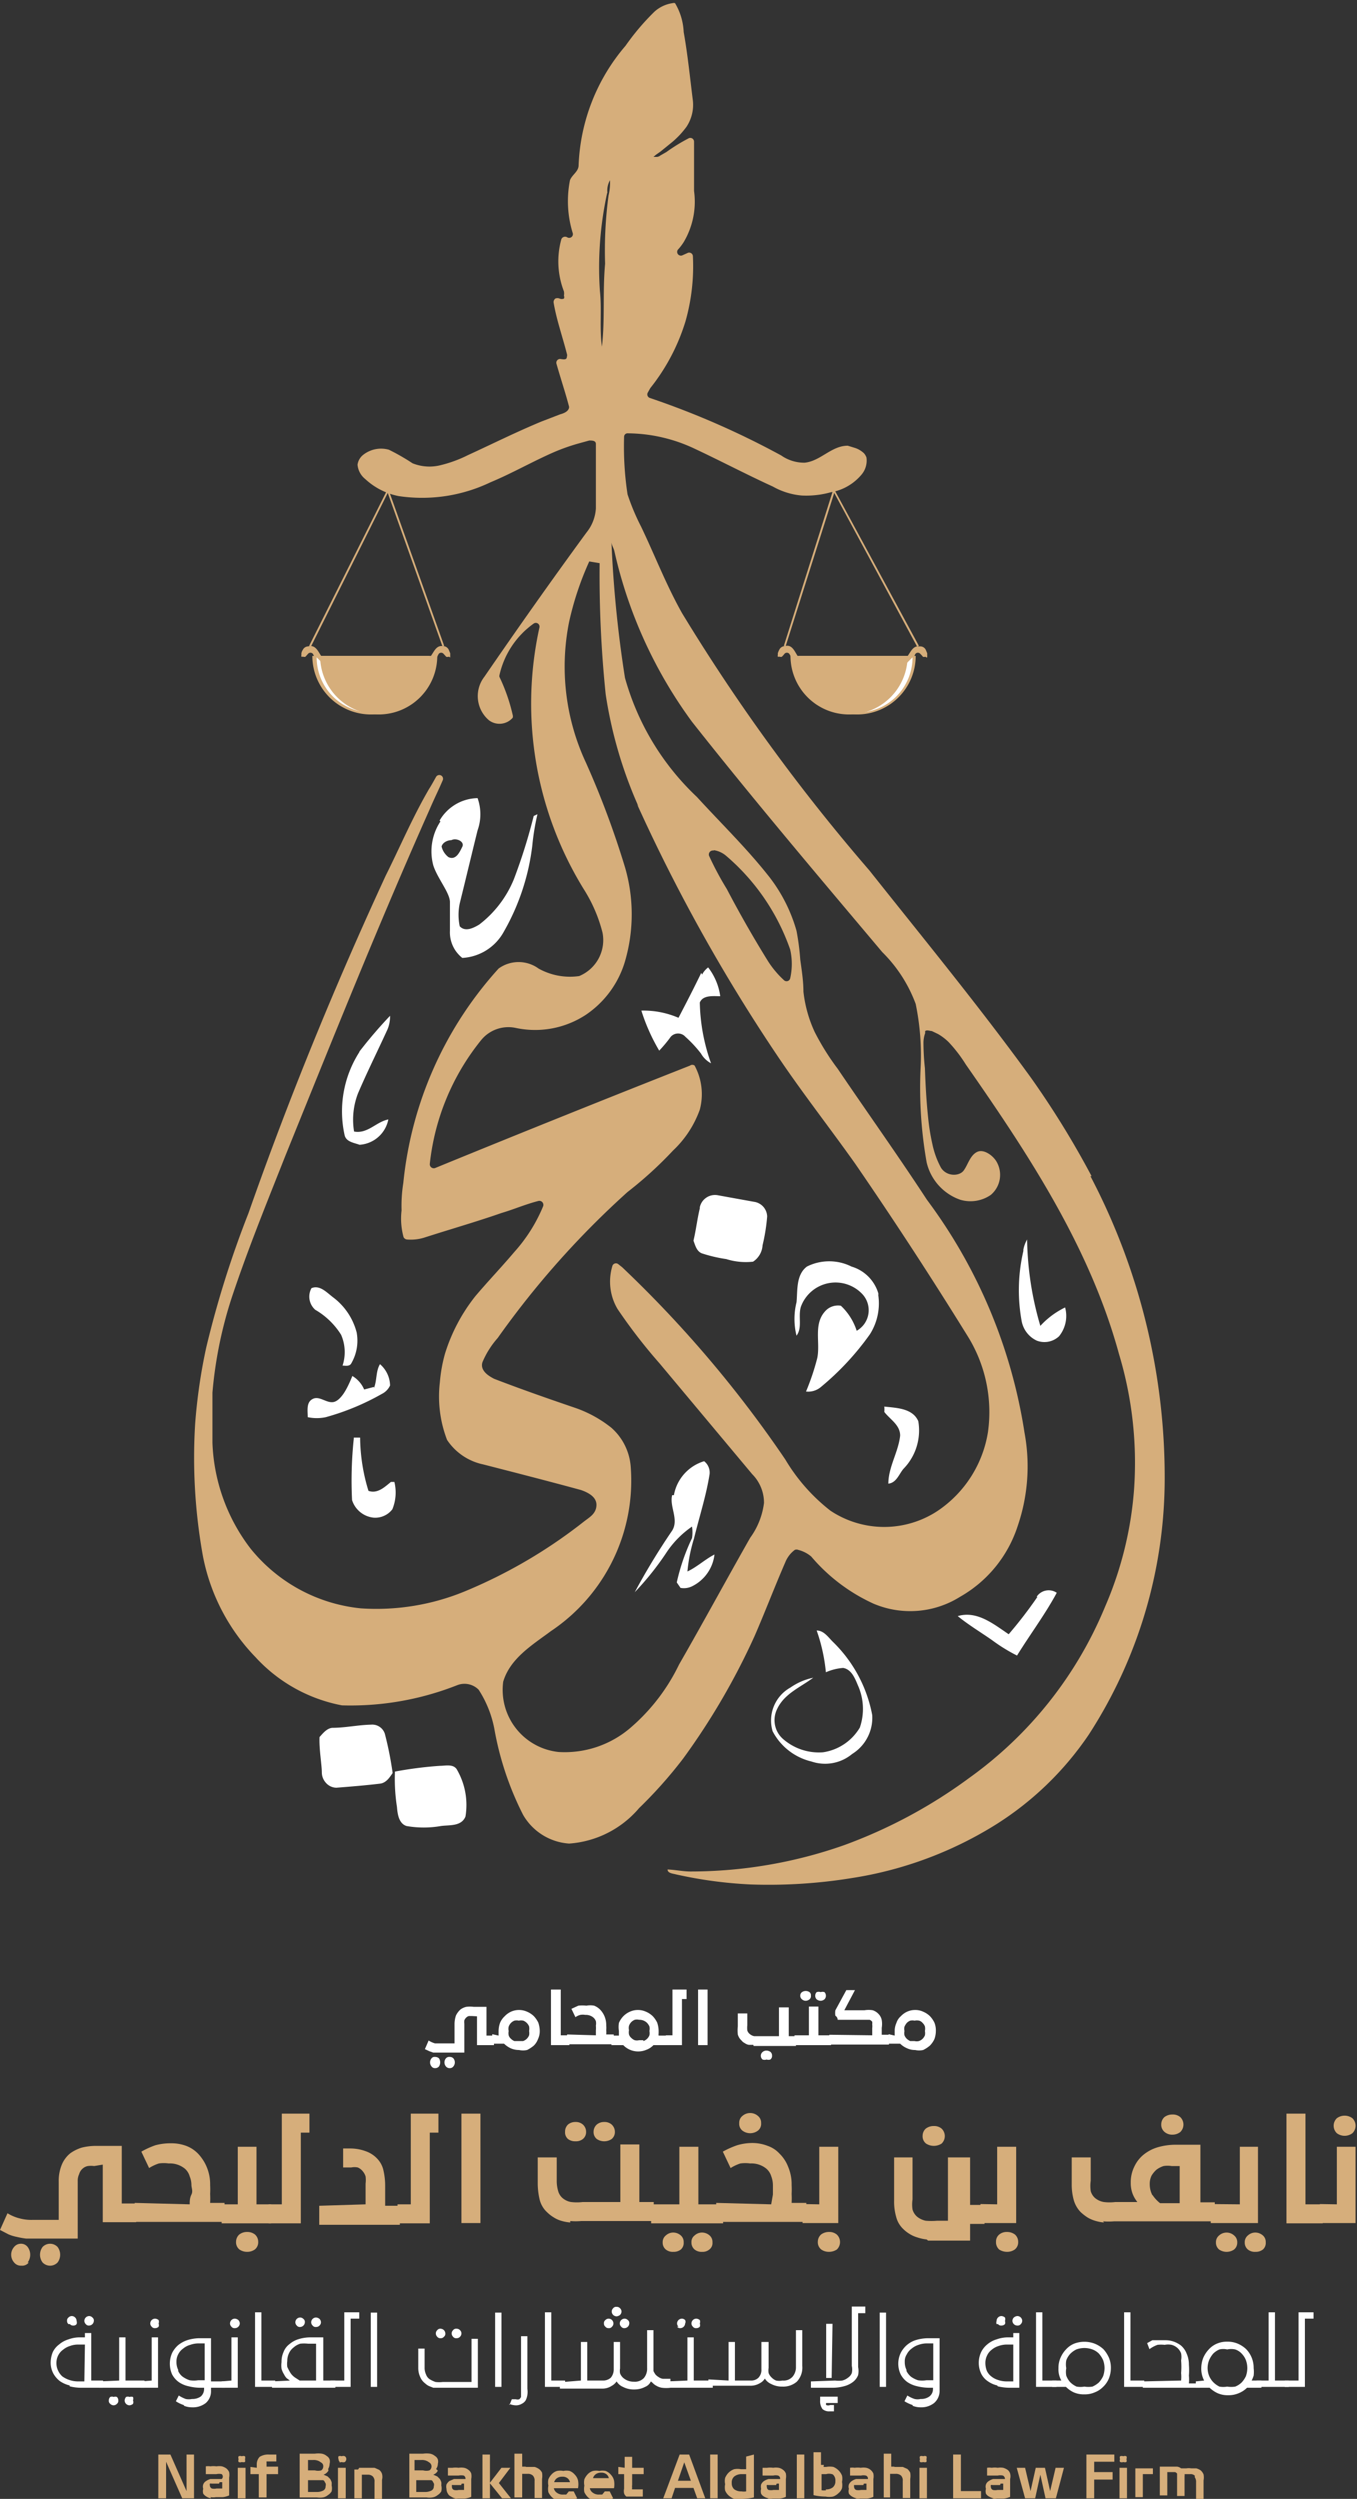 <svg xmlns="http://www.w3.org/2000/svg" viewBox="0 0 47.14 86.79"><rect x="0" y="0" width="47.14" height="86.79" fill="#333333" stroke="none"/><defs><style>.cls-1{fill:#d6ae7b;}.cls-2{fill:#fff;}</style></defs><title>Asset 1</title><g id="Layer_2" data-name="Layer 2"><g id="Layer_1-2" data-name="Layer 1"><path class="cls-1" d="M485.56,191.51a.22.22,0,0,0-.19.13.61.61,0,0,0-.05.12l0,.06a.11.11,0,0,0,0,.06s.05,0,.07,0a.1.1,0,0,0,.07,0,.81.81,0,0,0,.09-.1.11.11,0,0,1,.17,0,1,1,0,0,1,.1.21.11.11,0,0,0,.2,0,.11.11,0,0,0,0-.12c-.11-.16-.19-.4-.41-.37" transform="translate(-458.3 -169.07)"/><path class="cls-1" d="M490.27,191.52a.21.21,0,0,1,.19.12l.05.12,0,.06s0,0,0,.06-.05,0-.07,0a.12.12,0,0,1-.08,0,.81.81,0,0,0-.09-.1.11.11,0,0,0-.17,0,2,2,0,0,0-.1.21.11.11,0,1,1-.19-.11c.12-.15.2-.39.42-.36" transform="translate(-458.3 -169.07)"/><path class="cls-1" d="M490.11,191.85a2,2,0,0,1-4.07,0Z" transform="translate(-458.3 -169.07)"/><path class="cls-2" d="M490,191.9a1.92,1.92,0,0,1-1.92,1.92Z" transform="translate(-458.3 -169.07)"/><path class="cls-1" d="M485.76,191.85a2,2,0,0,0,4.07,0Z" transform="translate(-458.3 -169.07)"/><polygon class="cls-1" points="31.86 22.46 28.98 17.12 27.29 22.45 27.23 22.43 28.96 16.96 31.92 22.43 31.86 22.46"/><path class="cls-1" d="M473.7,191.51a.22.22,0,0,1,.19.13l.05.12,0,.06s0,0,0,.06,0,0-.06,0a.12.12,0,0,1-.08,0l-.09-.1a.11.11,0,0,0-.17,0,2,2,0,0,0-.1.21.11.11,0,1,1-.19-.11c.12-.16.2-.4.42-.37" transform="translate(-458.3 -169.07)"/><path class="cls-1" d="M469,191.52a.21.21,0,0,0-.18.12.31.31,0,0,0-.05.12l0,.06a.14.14,0,0,0,0,.06s.05,0,.07,0a.1.1,0,0,0,.07,0l.09-.1a.11.11,0,0,1,.17,0,2,2,0,0,1,.1.21.11.11,0,0,0,.2,0,.11.11,0,0,0,0-.12c-.11-.15-.19-.39-.42-.36" transform="translate(-458.3 -169.07)"/><path class="cls-1" d="M469.15,191.85a2,2,0,0,0,4.07,0" transform="translate(-458.3 -169.07)"/><path class="cls-2" d="M469.3,191.9a1.92,1.92,0,0,0,1.92,1.92" transform="translate(-458.3 -169.07)"/><path class="cls-1" d="M473.49,191.85a2,2,0,0,1-4.07,0" transform="translate(-458.3 -169.07)"/><polygon class="cls-1" points="10.8 22.46 10.74 22.43 13.48 16.96 15.43 22.43 15.37 22.45 13.47 17.12 10.8 22.46"/><path class="cls-2" d="M474.7,239.09h-.11a.19.19,0,0,0-.09.05.26.26,0,0,0-.07.1.5.5,0,0,0,0,.12v1h-.91l-.17,0-.14-.05-.15-.07.13-.3a.84.84,0,0,0,.22.1l.22,0h.46v-.67a.94.94,0,0,1,.05-.3.65.65,0,0,1,.16-.21.53.53,0,0,1,.2-.09,1,1,0,0,1,.25,0h.45v1h.26v.33h-.59v-1Z" transform="translate(-458.3 -169.07)"/><path class="cls-2" d="M475.62,239.77s0-.05,0-.08v-.08a.87.87,0,0,1,.05-.28.63.63,0,0,1,.16-.23.69.69,0,0,1,.22-.16.68.68,0,0,1,.56,0,.76.76,0,0,1,.23.15.87.87,0,0,1,.16.23.93.93,0,0,1,.05.29.64.64,0,0,1-.06.28.61.61,0,0,1-.15.23,1.14,1.14,0,0,1-.23.15.66.66,0,0,1-.28,0,.72.72,0,0,1-.29-.06.87.87,0,0,1-.23-.16h-.41v-.33Zm.85.19a.35.35,0,0,0,.13-.08.36.36,0,0,0,.08-.12.4.4,0,0,0,0-.15.41.41,0,0,0,0-.16.37.37,0,0,0-.2-.2.41.41,0,0,0-.16,0,.33.33,0,0,0-.15,0,.36.36,0,0,0-.12.08.35.35,0,0,0-.08.13.33.33,0,0,0,0,.15.4.4,0,0,0,0,.15.25.25,0,0,0,.08.12.36.36,0,0,0,.12.08l.15,0,.15,0" transform="translate(-458.3 -169.07)"/><polygon class="cls-2" points="19.48 69.1 19.48 70.69 19.78 70.69 19.78 71.03 19.14 71.03 19.14 69.1 19.48 69.1"/><path class="cls-2" d="M479,239.76s0-.1,0-.17a1,1,0,0,0,0-.17.4.4,0,0,0,0-.15.3.3,0,0,0-.09-.13.41.41,0,0,0-.28-.09.47.47,0,0,0-.17,0,.51.51,0,0,0-.17.08l-.14-.29.24-.11a1.26,1.26,0,0,1,.28,0,.76.76,0,0,1,.27,0,.6.6,0,0,1,.21.14.76.76,0,0,1,.15.23.79.79,0,0,1,.06.32.86.86,0,0,1,0,.16.77.77,0,0,1,0,.15h.26v.34H478v-.34Z" transform="translate(-458.3 -169.07)"/><path class="cls-2" d="M479.8,239.77s0-.05,0-.08v-.08a.87.87,0,0,1,0-.28.76.76,0,0,1,.15-.23.73.73,0,0,1,.23-.16.68.68,0,0,1,.56,0,.76.76,0,0,1,.23.15.87.87,0,0,1,.16.23.93.93,0,0,1,.05.29v.08a.22.22,0,0,0,0,.08h.26v.33H481a.63.63,0,0,1-.24.16.73.73,0,0,1-.58,0,.73.73,0,0,1-.23-.16h-.41v-.33Zm.85.19a.35.35,0,0,0,.13-.08.36.36,0,0,0,.08-.12.4.4,0,0,0,0-.15.41.41,0,0,0,0-.16.5.5,0,0,0-.08-.12.38.38,0,0,0-.28-.11.33.33,0,0,0-.15,0,.36.36,0,0,0-.12.08.35.35,0,0,0-.08.13.33.33,0,0,0,0,.15.4.4,0,0,0,0,.15.25.25,0,0,0,.08.12.36.36,0,0,0,.12.08.33.33,0,0,0,.15,0l.15,0" transform="translate(-458.3 -169.07)"/><polygon class="cls-2" points="23.36 70.69 23.36 69.1 23.85 69.1 23.85 69.43 23.69 69.43 23.69 71.03 23.13 71.03 23.13 70.69 23.36 70.69"/><rect class="cls-2" x="24.25" y="69.1" width="0.33" height="1.93"/><path class="cls-2" d="M484.47,240.09l-.16,0a.35.35,0,0,1-.14-.06.31.31,0,0,1-.11-.09.44.44,0,0,1-.13-.21,1.27,1.27,0,0,1,0-.28V239h.33v.41a.9.9,0,0,0,0,.18.25.25,0,0,0,.08.12.34.34,0,0,0,.16.08h.86v-1h.34v1h.25v.34h-1.47m.31.47a.17.17,0,0,1,0-.26.2.2,0,0,1,.14-.05.24.24,0,0,1,.14.05.17.17,0,0,1,.05.13.15.15,0,0,1-.06.13.2.2,0,0,1-.13,0,.21.21,0,0,1-.14,0" transform="translate(-458.3 -169.07)"/><path class="cls-2" d="M486.4,239.76v-1h.33v1h.44v.34H485.9v-.34Zm-.24-1.25a.15.15,0,0,1-.06-.13.14.14,0,0,1,.06-.12.23.23,0,0,1,.26,0,.13.13,0,0,1,.05.12.14.14,0,0,1-.05.13.21.21,0,0,1-.13.05.19.19,0,0,1-.13-.05m.51,0a.17.17,0,0,1-.05-.13.17.17,0,0,1,.05-.12.21.21,0,0,1,.14,0,.2.2,0,0,1,.13,0,.17.17,0,0,1,.05.12.17.17,0,0,1-.05.13.21.21,0,0,1-.13.05.22.22,0,0,1-.14-.05" transform="translate(-458.3 -169.07)"/><path class="cls-2" d="M488.6,239.76v-.25a.53.53,0,0,0,0-.13.41.41,0,0,0,0-.09.22.22,0,0,0-.09-.07l-.11,0h-1s0-.09-.08-.14a.58.58,0,0,1,0-.19l.38-.7H488l-.37.7h.7a.85.85,0,0,1,.29,0,.49.49,0,0,1,.21.14.42.42,0,0,1,.1.2.8.8,0,0,1,0,.27v.24h.25v.34h-2.07v-.34Z" transform="translate(-458.3 -169.07)"/><path class="cls-2" d="M489.38,239.77s0-.05,0-.08v-.08a.67.67,0,0,1,.06-.28.51.51,0,0,1,.15-.23.69.69,0,0,1,.22-.16.67.67,0,0,1,.28-.06.64.64,0,0,1,.28.06.76.76,0,0,1,.23.15.87.87,0,0,1,.16.23.71.71,0,0,1,.05.29.82.82,0,0,1-.05.28.79.79,0,0,1-.16.23,1.14,1.14,0,0,1-.23.15.66.66,0,0,1-.28,0,.64.64,0,0,1-.28-.06.78.78,0,0,1-.24-.16h-.4v-.33Zm.84.19a.35.35,0,0,0,.13-.08.36.36,0,0,0,.08-.12.4.4,0,0,0,0-.15.41.41,0,0,0,0-.16.32.32,0,0,0-.08-.12.25.25,0,0,0-.12-.08.41.41,0,0,0-.16,0,.37.37,0,0,0-.15,0,.36.36,0,0,0-.12.08.57.57,0,0,0-.08.13.33.33,0,0,0,0,.15.4.4,0,0,0,0,.15.36.36,0,0,0,.08.12.5.5,0,0,0,.12.08l.15,0a.33.33,0,0,0,.15,0" transform="translate(-458.3 -169.07)"/><path class="cls-2" d="M460.72,251.92a1,1,0,0,1-.34-.15.87.87,0,0,1-.23-.27.8.8,0,0,1-.09-.39,1,1,0,0,1,.07-.34.71.71,0,0,1,.22-.27.88.88,0,0,1,.33-.18,1.12,1.12,0,0,1,.42-.07h.15v-.15h.22v1.65h.41V252h-.78a1.58,1.58,0,0,1-.38-.05m.53-1.45H461a.81.81,0,0,0-.27.05.7.7,0,0,0-.24.13.55.55,0,0,0-.17.2.58.58,0,0,0-.06.26.6.6,0,0,0,.06.27.62.62,0,0,0,.15.2.9.9,0,0,0,.24.12.93.93,0,0,0,.29.05h.23Zm-.57-.71a.13.13,0,0,1-.05-.11.13.13,0,0,1,.05-.12.16.16,0,0,1,.11-.05.17.17,0,0,1,.17.17.16.16,0,0,1,0,.11.13.13,0,0,1-.12.05.13.13,0,0,1-.11-.05m.55,0a.16.16,0,0,1-.05-.11.17.17,0,0,1,.17-.17.16.16,0,0,1,.11.05.13.13,0,0,1,.05.12.17.17,0,0,1-.16.16.13.13,0,0,1-.12-.05" transform="translate(-458.3 -169.07)"/><path class="cls-2" d="M462.44,251.75v-1.5h.22v1.5h.66V252h-1.58v-.22Zm-.31.81a.13.13,0,0,1-.05-.12.16.16,0,0,1,.05-.12.17.17,0,0,1,.12,0,.16.16,0,0,1,.11,0,.16.16,0,0,1,.05.12.13.13,0,0,1-.05.12.16.16,0,0,1-.11.05.17.17,0,0,1-.12-.05m.55,0a.17.17,0,0,1-.05-.12.21.21,0,0,1,.05-.12.17.17,0,0,1,.12,0,.21.21,0,0,1,.12,0,.19.19,0,0,1,0,.12.16.16,0,0,1,0,.12.21.21,0,0,1-.12.05.17.17,0,0,1-.12-.05" transform="translate(-458.3 -169.07)"/><path class="cls-2" d="M463.57,251.75v-1.5h.22V252h-.61v-.22Zm0-1.87a.16.16,0,0,1-.05-.11.17.17,0,0,1,.17-.17.21.21,0,0,1,.12.05.17.17,0,0,1,0,.12.16.16,0,0,1,0,.11.16.16,0,0,1-.12.05.13.13,0,0,1-.12-.05" transform="translate(-458.3 -169.07)"/><path class="cls-2" d="M464.68,252.6a1.09,1.09,0,0,1-.27-.13l.1-.2a1.31,1.31,0,0,0,.24.12.54.54,0,0,0,.22,0,.5.5,0,0,0,.31-.09.35.35,0,0,0,.11-.26V252h-.14a1.6,1.6,0,0,1-.39-.05.94.94,0,0,1-.34-.14.78.78,0,0,1-.24-.27.92.92,0,0,1,0-.75.9.9,0,0,1,.21-.27,1,1,0,0,1,.34-.18,1.46,1.46,0,0,1,.44-.06h.36v1.5h.48V252h-.48v.11a.54.54,0,0,1-.18.42.73.73,0,0,1-.48.15.76.76,0,0,1-.27-.05m-.21-1.21a.51.51,0,0,0,.16.2.9.9,0,0,0,.24.12.92.92,0,0,0,.29,0h.23v-1.28h-.23a.86.86,0,0,0-.27.05.66.66,0,0,0-.25.13.55.55,0,0,0-.17.2.53.53,0,0,0-.06.26.61.61,0,0,0,.06.28" transform="translate(-458.3 -169.07)"/><path class="cls-2" d="M466.34,251.75v-1.5h.22V252H466v-.22Zm0-1.87a.16.16,0,0,1-.05-.11.17.17,0,0,1,.17-.17.21.21,0,0,1,.12.05.17.17,0,0,1,.05.12.16.16,0,0,1-.05.11.16.16,0,0,1-.12.05.13.13,0,0,1-.12-.05" transform="translate(-458.3 -169.07)"/><polygon class="cls-2" points="9.08 80.31 9.08 82.68 9.56 82.68 9.56 82.9 8.86 82.9 8.86 80.31 9.08 80.31"/><path class="cls-2" d="M468.37,251.75l-.11-.08a.48.48,0,0,1-.09-.13.72.72,0,0,1-.09-.2.85.85,0,0,1,0-.23.81.81,0,0,1,.07-.35.6.6,0,0,1,.2-.27.88.88,0,0,1,.33-.18,1.4,1.4,0,0,1,.43-.06h.42v1.5h.42V252h-2.2v-.22Zm-.07-.43a1.62,1.62,0,0,0,.1.18.62.62,0,0,0,.14.14l.17.11h.57v-1.28H469a1.26,1.26,0,0,0-.27,0,.65.65,0,0,0-.23.13.53.53,0,0,0-.16.2.6.6,0,0,0-.06.27.76.76,0,0,0,0,.21m.33-1.44a.16.16,0,0,1-.05-.11.17.17,0,0,1,.17-.17.16.16,0,0,1,.11.05.13.13,0,0,1,.05.12.17.17,0,0,1-.16.16.13.13,0,0,1-.12-.05m.55,0a.16.16,0,0,1-.05-.11.17.17,0,0,1,.17-.17.21.21,0,0,1,.12.05.17.17,0,0,1,.05.12.16.16,0,0,1-.05.11.16.16,0,0,1-.12.05.13.13,0,0,1-.12-.05" transform="translate(-458.3 -169.07)"/><polygon class="cls-2" points="11.96 82.68 11.96 80.31 12.48 80.31 12.48 80.53 12.18 80.53 12.18 82.9 11.48 82.9 11.48 82.68 11.96 82.68"/><rect class="cls-2" x="12.88" y="80.32" width="0.22" height="2.58"/><path class="cls-2" d="M473.53,252l-.18,0-.15-.06a.51.51,0,0,1-.13-.09.55.55,0,0,1-.18-.24.74.74,0,0,1-.06-.28v-.69h.22v.65a.55.55,0,0,0,.05.25.33.33,0,0,0,.12.16,1,1,0,0,0,.21.1,1,1,0,0,0,.25,0h1v-1.5h.22V252h-1.41m0-1.77a.17.17,0,0,1-.05-.12.16.16,0,0,1,.05-.11.13.13,0,0,1,.12-.05.17.17,0,0,1,.16.16.13.13,0,0,1-.05.12.13.13,0,0,1-.11.05.13.13,0,0,1-.12-.05m.55,0a.17.17,0,0,1-.05-.12.16.16,0,0,1,.05-.11.13.13,0,0,1,.12-.05.16.16,0,0,1,.12.05.16.16,0,0,1,.05.11.17.17,0,0,1-.05.12.16.16,0,0,1-.12.05.13.13,0,0,1-.12-.05" transform="translate(-458.3 -169.07)"/><rect class="cls-2" x="17.2" y="80.32" width="0.22" height="2.58"/><path class="cls-2" d="M476,252.6l.08-.2.14,0a.21.21,0,0,0,.12,0,.28.28,0,0,0,.06-.08l0-.11v-2h.22v1.83a.71.71,0,0,1,0,.21.6.6,0,0,1-.06.19.33.33,0,0,1-.14.12.38.38,0,0,1-.22.05.63.63,0,0,1-.21-.05" transform="translate(-458.3 -169.07)"/><polygon class="cls-2" points="19.15 80.31 19.15 82.68 19.63 82.68 19.63 82.9 18.93 82.9 18.93 80.31 19.15 80.31"/><path class="cls-2" d="M478.48,251.75v-1.34h.22v1.34h.54a.4.4,0,0,0,.28-.1.45.45,0,0,0,.1-.3v-.94h.22v.92a.47.47,0,0,0,0,.17.4.4,0,0,0,.1.15.55.55,0,0,0,.38.14.43.43,0,0,0,.35-.13.51.51,0,0,0,.11-.35V250H481v1.34s0,.06,0,.08a.75.75,0,0,0,.07.12.48.48,0,0,0,.11.09.34.34,0,0,0,.15.06l.26,0V252a1.15,1.15,0,0,1-.3,0,.54.54,0,0,1-.19-.07.45.45,0,0,1-.13-.1l-.06-.05a.37.37,0,0,1-.2.19.79.79,0,0,1-.38.09.8.8,0,0,1-.39-.09.48.48,0,0,1-.22-.19.49.49,0,0,1-.18.16.58.58,0,0,1-.33.09h-1.46v-.22Zm.85-1.87a.13.13,0,0,1-.05-.11.13.13,0,0,1,.05-.12.16.16,0,0,1,.11-.05.17.17,0,0,1,.17.17.16.16,0,0,1-.05.11.13.13,0,0,1-.12.05.13.13,0,0,1-.11-.05m.27-.41a.17.17,0,0,1-.05-.12.16.16,0,0,1,.05-.11.13.13,0,0,1,.12-.05.16.16,0,0,1,.12.05.16.16,0,0,1,.05.11.17.17,0,0,1-.05.12.21.21,0,0,1-.12.05.17.17,0,0,1-.12-.05m.28.41a.16.16,0,0,1-.05-.11.17.17,0,0,1,.17-.17.16.16,0,0,1,.11.05.13.13,0,0,1,.05.12.17.17,0,0,1-.16.16.13.13,0,0,1-.12-.05" transform="translate(-458.3 -169.07)"/><path class="cls-2" d="M482.18,251.75v-1.5h.22v1.5h.66V252h-1.58v-.22Zm-.31-1.87a.16.16,0,0,1-.05-.11.17.17,0,0,1,.17-.17.16.16,0,0,1,.11.05.13.13,0,0,1,0,.12.17.17,0,0,1-.16.16.13.13,0,0,1-.12-.05m.55,0a.16.16,0,0,1-.05-.11.17.17,0,0,1,.17-.17.21.21,0,0,1,.12.05.17.17,0,0,1,0,.12.16.16,0,0,1,0,.11.16.16,0,0,1-.12.05.13.13,0,0,1-.12-.05" transform="translate(-458.3 -169.07)"/><path class="cls-2" d="M483.61,251.75v-1.34h.22v1.34h.55a.36.36,0,0,0,.27-.1.4.4,0,0,0,.1-.3v-.94H485v.9a.58.58,0,0,0,0,.18.4.4,0,0,0,.1.15.46.46,0,0,0,.16.11.54.54,0,0,0,.22,0,.42.42,0,0,0,.35-.13.51.51,0,0,0,.12-.35V250h.22v1.24a.71.71,0,0,1-.19.55.72.72,0,0,1-.5.17.8.8,0,0,1-.39-.09.48.48,0,0,1-.22-.19.44.44,0,0,1-.17.16.63.63,0,0,1-.33.09h-1.46v-.22Z" transform="translate(-458.3 -169.07)"/><path class="cls-2" d="M487.31,251.75a1,1,0,0,0,.25,0,.54.54,0,0,0,.2-.1.34.34,0,0,0,.13-.16.57.57,0,0,0,0-.25v-2.06h.47v.23h-.25v1.87a.72.72,0,0,1,0,.28.55.55,0,0,1-.18.24.86.86,0,0,1-.32.15,1.46,1.46,0,0,1-.38.05h-.76l0-.22Zm-.43,1a.45.45,0,0,1-.09-.3v-.14h.61v.22H487a.09.09,0,0,0,0,.07.18.18,0,0,0,.14,0h.13v.22h-.16a.34.34,0,0,1-.27-.11m.35-1.05H487v-1.88h.22Z" transform="translate(-458.3 -169.07)"/><rect class="cls-2" x="30.56" y="80.32" width="0.22" height="2.58"/><path class="cls-2" d="M490,252.6a1.33,1.33,0,0,1-.28-.13l.1-.2a1.1,1.1,0,0,0,.25.12.46.46,0,0,0,.21,0,.48.48,0,0,0,.31-.09.32.32,0,0,0,.12-.26V252h-.15a1.74,1.74,0,0,1-.39-.05,1,1,0,0,1-.34-.14.78.78,0,0,1-.24-.27.87.87,0,0,1,0-.75.9.9,0,0,1,.21-.27.88.88,0,0,1,.33-.18,1.51,1.51,0,0,1,.44-.06h.37v1.83a.55.55,0,0,1-.19.42.72.72,0,0,1-.47.15.76.76,0,0,1-.27-.05m-.22-1.21a.62.62,0,0,0,.16.2.9.9,0,0,0,.24.12.92.92,0,0,0,.29,0h.24v-1.28h-.24a.86.86,0,0,0-.27.05.7.7,0,0,0-.24.13.55.55,0,0,0-.17.2.44.44,0,0,0-.07.26.61.61,0,0,0,.06.28" transform="translate(-458.3 -169.07)"/><path class="cls-2" d="M492.94,251.92a.91.91,0,0,1-.33-.15.67.67,0,0,1-.23-.27.88.88,0,0,1,0-.73.79.79,0,0,1,.21-.27.88.88,0,0,1,.33-.18,1.18,1.18,0,0,1,.43-.07h.15v-.15h.21V252h-.36a1.74,1.74,0,0,1-.39-.05m.54-1.45h-.24a.86.86,0,0,0-.27.05.7.7,0,0,0-.24.13.53.53,0,0,0-.16.2.58.58,0,0,0-.06.26.76.76,0,0,0,.05.27.53.53,0,0,0,.16.2.71.71,0,0,0,.23.12.93.93,0,0,0,.29.05h.24Zm-.58-.71a.16.16,0,0,1,0-.11.17.17,0,0,1,.17-.17.21.21,0,0,1,.12.05.16.16,0,0,1,0,.12.15.15,0,0,1,0,.11.16.16,0,0,1-.12.05.13.13,0,0,1-.12-.05m.55,0a.16.16,0,0,1-.05-.11.17.17,0,0,1,.05-.12.21.21,0,0,1,.12-.05.17.17,0,0,1,.17.17.16.16,0,0,1-.05.11.13.13,0,0,1-.12.05.16.16,0,0,1-.12-.05" transform="translate(-458.3 -169.07)"/><polygon class="cls-2" points="36.21 80.31 36.21 82.68 36.7 82.68 36.7 82.9 35.99 82.9 35.99 80.31 36.21 80.31"/><path class="cls-2" d="M495.17,251.75a.78.78,0,0,1-.1-.43.86.86,0,0,1,.07-.36,1,1,0,0,1,.19-.29.8.8,0,0,1,.28-.2,1,1,0,0,1,.72,0,1,1,0,0,1,.3.19,1.12,1.12,0,0,1,.19.29.9.9,0,0,1,.07.37,1,1,0,0,1-.07.36.84.84,0,0,1-.2.29.81.81,0,0,1-.29.19.86.86,0,0,1-.36.07.87.87,0,0,1-.37-.07.93.93,0,0,1-.27-.19h-.48v-.22Zm1.08.21a.83.83,0,0,0,.22-.14.86.86,0,0,0,.15-.22.87.87,0,0,0,.05-.28.82.82,0,0,0-.05-.28.91.91,0,0,0-.15-.23.64.64,0,0,0-.22-.14.81.81,0,0,0-.56,0,.8.8,0,0,0-.21.15.68.68,0,0,0-.14.23.76.76,0,0,0,0,.27.75.75,0,0,0,0,.26.68.68,0,0,0,.14.23.71.71,0,0,0,.22.15.76.76,0,0,0,.27,0,.87.87,0,0,0,.28,0" transform="translate(-458.3 -169.07)"/><polygon class="cls-2" points="39.27 80.31 39.27 82.68 39.75 82.68 39.75 82.9 39.05 82.9 39.05 80.31 39.27 80.31"/><path class="cls-2" d="M499.33,251.75a1.3,1.3,0,0,0,0-.26,2.69,2.69,0,0,0,0-.44.67.67,0,0,0,0-.24.46.46,0,0,0-.15-.21.51.51,0,0,0-.18-.09.61.61,0,0,0-.24,0,1.09,1.09,0,0,0-.25,0,1.1,1.1,0,0,0-.28.15l-.08-.21.18-.1.14,0,.15,0h.19a.86.86,0,0,1,.27.05.92.92,0,0,1,.24.13.69.69,0,0,1,.2.28.93.93,0,0,1,.08.39,2.34,2.34,0,0,1,0,.38,1.3,1.3,0,0,1,0,.27h.4V252h-2v-.22Z" transform="translate(-458.3 -169.07)"/><path class="cls-2" d="M500.13,251.75a.88.88,0,0,1-.1-.43,1,1,0,0,1,.07-.36,1,1,0,0,1,.19-.29.8.8,0,0,1,.28-.2.86.86,0,0,1,.36-.07.9.9,0,0,1,.37.07,1,1,0,0,1,.29.19.93.93,0,0,1,.26.66,1.09,1.09,0,0,1,0,.26,1.1,1.1,0,0,1-.07.17h.34V252h-.5a.86.86,0,0,1-.29.19.9.9,0,0,1-.37.07.86.86,0,0,1-.36-.07,1,1,0,0,1-.28-.19h-.48v-.22Zm1.08.21a.69.69,0,0,0,.22-.14.86.86,0,0,0,.15-.22.87.87,0,0,0,.05-.28.82.82,0,0,0-.05-.28.7.7,0,0,0-.15-.23.55.55,0,0,0-.22-.14.66.66,0,0,0-.28,0,.59.59,0,0,0-.27,0,.71.71,0,0,0-.22.15.88.88,0,0,0-.14.23.76.76,0,0,0-.05.27.75.75,0,0,0,.05.26.7.7,0,0,0,.15.23.8.8,0,0,0,.21.15.76.76,0,0,0,.27,0,.87.87,0,0,0,.28,0" transform="translate(-458.3 -169.07)"/><polygon class="cls-2" points="44.07 82.68 44.07 80.31 44.29 80.31 44.29 82.68 44.77 82.68 44.77 82.9 43.65 82.9 43.65 82.68 44.07 82.68"/><polygon class="cls-2" points="45.11 82.68 45.11 80.31 45.63 80.31 45.63 80.53 45.33 80.53 45.33 82.9 44.63 82.9 44.63 82.68 45.11 82.68"/><polygon class="cls-1" points="5.77 86.77 5.5 86.77 5.5 85.25 5.92 85.25 6.48 86.52 6.48 85.25 6.74 85.25 6.74 86.77 6.33 86.77 5.77 85.5 5.77 86.77"/><path class="cls-1" d="M465.63,255.84a.44.44,0,0,1-.16-.06.35.35,0,0,1-.11-.1.31.31,0,0,1,0-.17.24.24,0,0,1,0-.15.23.23,0,0,1,.1-.12.52.52,0,0,1,.15-.07l.2,0H466v0A.11.11,0,0,0,466,255a.42.42,0,0,0-.18,0h-.09l-.09,0-.1,0-.09,0,0-.27a.5.5,0,0,1,.16,0,.75.75,0,0,1,.21,0,.58.58,0,0,1,.19,0,.51.51,0,0,1,.15.07.34.34,0,0,1,.1.13.54.54,0,0,1,0,.19v.62a.79.79,0,0,1-.22.06l-.24,0a.58.58,0,0,1-.19,0m.3-.47h-.19l-.07,0a.13.13,0,0,0-.06,0,.14.14,0,0,0,0,.06.12.12,0,0,0,.07.11.38.38,0,0,0,.16,0h.1l.1,0v-.22h-.09" transform="translate(-458.3 -169.07)"/><path class="cls-1" d="M466.59,254.58a.12.12,0,0,1,0-.1.11.11,0,0,1,0-.1.14.14,0,0,1,.11,0,.15.15,0,0,1,.11,0,.13.13,0,0,1,0,.1.18.18,0,0,1,0,.1.21.21,0,0,1-.11,0,.14.14,0,0,1-.11,0m.24,1.26h-.27v-1.06h.27Z" transform="translate(-458.3 -169.07)"/><path class="cls-1" d="M467.22,254.78v-.1a.38.38,0,0,1,.1-.28.56.56,0,0,1,.32-.08h.26v.24h-.34l0,0a.13.13,0,0,0,0,.05v.13h.4V255h-.4v.81h-.27V255H467v-.25Z" transform="translate(-458.3 -169.07)"/><path class="cls-1" d="M469.71,254.88a.34.34,0,0,1-.17.14l.14.06.09.09a.54.54,0,0,1,.05.11.43.43,0,0,1,0,.11.46.46,0,0,1,0,.21.4.4,0,0,1-.13.13.38.38,0,0,1-.17.08.76.76,0,0,1-.21,0h-.6v-1.52h.53a.88.88,0,0,1,.24,0,.38.38,0,0,1,.17.08.23.23,0,0,1,.1.12.28.28,0,0,1,0,.15.37.37,0,0,1-.05.18m-.3-.26a.4.4,0,0,0-.22-.05H469v.36h.24a.43.43,0,0,0,.22,0,.17.17,0,0,0,.07-.14.14.14,0,0,0-.07-.13m.12.67a.09.09,0,0,0-.06-.06l-.1,0H469v.41h.29a.48.48,0,0,0,.24-.05.16.16,0,0,0,.08-.15.15.15,0,0,0,0-.1" transform="translate(-458.3 -169.07)"/><path class="cls-1" d="M470.11,254.58a.12.12,0,0,1-.05-.1.13.13,0,0,1,0-.1.15.15,0,0,1,.11,0,.14.14,0,0,1,.11,0,.11.11,0,0,1,.05.1.14.14,0,0,1-.05.1.16.16,0,0,1-.11,0,.13.13,0,0,1-.1,0m.24,1.26h-.27v-1.06h.27Z" transform="translate(-458.3 -169.07)"/><path class="cls-1" d="M470.78,254.78l.12,0h.41l.16.07a.3.3,0,0,1,.1.14.41.41,0,0,1,0,.21v.66h-.26v-.59a.24.24,0,0,0-.06-.19.24.24,0,0,0-.18-.06h-.2v.82h-.26v-1l.13,0" transform="translate(-458.3 -169.07)"/><path class="cls-1" d="M473.51,254.88a.28.28,0,0,1-.16.14l.14.06.09.09a.54.54,0,0,1,.05.11.41.41,0,0,1,0,.11.46.46,0,0,1,0,.21.4.4,0,0,1-.13.13.37.37,0,0,1-.18.08.64.64,0,0,1-.2,0h-.6v-1.52H473a.88.88,0,0,1,.24,0,.38.38,0,0,1,.17.08.23.23,0,0,1,.1.12.28.28,0,0,1,0,.15.3.3,0,0,1-.06.18m-.29-.26a.4.4,0,0,0-.22-.05h-.24v.36H473a.43.43,0,0,0,.22,0,.17.17,0,0,0,.07-.14.16.16,0,0,0-.07-.13m.12.67a.09.09,0,0,0-.06-.06l-.1,0h-.42v.41h.29a.48.48,0,0,0,.24-.05.16.16,0,0,0,.08-.15.15.15,0,0,0,0-.1" transform="translate(-458.3 -169.07)"/><path class="cls-1" d="M474.13,255.84a.34.34,0,0,1-.16-.06.22.22,0,0,1-.11-.1.31.31,0,0,1-.05-.17.33.33,0,0,1,0-.15.4.4,0,0,1,.1-.12l.16-.07.2,0h.2v0a.12.12,0,0,0-.06-.12.48.48,0,0,0-.18,0h-.09l-.1,0-.1,0-.08,0,0-.27.16,0a.75.75,0,0,1,.21,0,.58.58,0,0,1,.19,0,.35.35,0,0,1,.15.07.27.27,0,0,1,.1.13.53.53,0,0,1,0,.19v.62a.86.86,0,0,1-.23.06l-.23,0a.58.58,0,0,1-.19,0m.3-.47h-.19l-.08,0a.1.1,0,0,0-.05,0,.14.14,0,0,0,0,.06.11.11,0,0,0,.07.11.35.35,0,0,0,.16,0h.1l.09,0v-.22h-.08" transform="translate(-458.3 -169.07)"/><polygon class="cls-1" points="16.76 85.25 17.02 85.25 17.02 86.23 17.42 85.71 17.73 85.71 17.33 86.24 17.75 86.77 17.44 86.77 17.02 86.25 17.02 86.77 16.76 86.77 16.76 85.25"/><path class="cls-1" d="M476.58,254.75h.1l.19,0a.52.52,0,0,1,.15.07.35.35,0,0,1,.11.13.69.69,0,0,1,0,.22v.66h-.26v-.59a.24.24,0,0,0-.06-.19.24.24,0,0,0-.17-.06h-.2v.82h-.27v-1.52h.27v.45l.11,0" transform="translate(-458.3 -169.07)"/><path class="cls-1" d="M478.06,255.6l.09,0,.08,0,0,0,.12.24-.2.08a1,1,0,0,1-.26,0,.56.56,0,0,1-.23,0,.62.62,0,0,1-.19-.12.66.66,0,0,1-.12-.17.59.59,0,0,1,0-.23.54.54,0,0,1,0-.22.57.57,0,0,1,.12-.18.42.42,0,0,1,.18-.11.54.54,0,0,1,.22,0,.51.51,0,0,1,.22,0,.46.46,0,0,1,.18.13.43.43,0,0,1,.11.2.77.77,0,0,1,0,.27h-.84a.24.24,0,0,0,.11.16.33.33,0,0,0,.21.06h.11m-.32-.57a.26.26,0,0,0-.1.14h.55a.23.23,0,0,0-.09-.14.27.27,0,0,0-.18-.05.3.3,0,0,0-.18.05" transform="translate(-458.3 -169.07)"/><path class="cls-1" d="M479.31,255.6l.09,0,.08,0,0,0,.12.24-.2.08a1,1,0,0,1-.26,0,.56.56,0,0,1-.23,0,.62.62,0,0,1-.19-.12.66.66,0,0,1-.12-.17.59.59,0,0,1,0-.23.54.54,0,0,1,0-.22.57.57,0,0,1,.12-.18.42.42,0,0,1,.18-.11.54.54,0,0,1,.22,0,.51.51,0,0,1,.22,0,.46.46,0,0,1,.18.13.43.43,0,0,1,.11.2.77.77,0,0,1,0,.27h-.84a.24.24,0,0,0,.11.16.33.33,0,0,0,.21.06h.11M479,255a.26.26,0,0,0-.1.14h.55a.23.23,0,0,0-.09-.14.27.27,0,0,0-.18-.05.3.3,0,0,0-.18.05" transform="translate(-458.3 -169.07)"/><path class="cls-1" d="M480,254.78v-.38h.26v.38h.4V255h-.4v.38a.22.22,0,0,0,0,.09.09.09,0,0,0,0,.06l.06,0h.31v.25h-.25l-.19,0-.13,0a.23.23,0,0,1-.08-.11.37.37,0,0,1,0-.16V255h-.2v-.25Z" transform="translate(-458.3 -169.07)"/><path class="cls-1" d="M482.52,255.84l-.13-.36h-.64l-.12.36h-.29l.57-1.52h.33l.56,1.52Zm-.22-.61-.23-.64-.22.64Z" transform="translate(-458.3 -169.07)"/><rect class="cls-1" x="24.67" y="85.25" width="0.26" height="1.52"/><path class="cls-1" d="M484.49,254.32v1.49a2,2,0,0,1-.43.05.75.75,0,0,1-.26,0,.62.62,0,0,1-.19-.12.48.48,0,0,1-.12-.17.54.54,0,0,1,0-.22.51.51,0,0,1,0-.22.57.57,0,0,1,.12-.18.52.52,0,0,1,.19-.12.61.61,0,0,1,.24,0h.18v-.44Zm-.68,1.21a.41.41,0,0,0,.25.07.47.47,0,0,0,.16,0V255h-.16a.41.41,0,0,0-.25.08.27.27,0,0,0-.09.23.27.27,0,0,0,.09.22" transform="translate(-458.3 -169.07)"/><path class="cls-1" d="M485,255.84a.44.44,0,0,1-.16-.06.24.24,0,0,1-.1-.1.31.31,0,0,1,0-.17.33.33,0,0,1,0-.15.29.29,0,0,1,.1-.12.59.59,0,0,1,.16-.07l.2,0h.2v0a.11.11,0,0,0-.07-.12.4.4,0,0,0-.17,0h-.09l-.1,0-.1,0-.08,0,0-.27.16,0a.75.75,0,0,1,.21,0,.58.58,0,0,1,.19,0,.35.35,0,0,1,.15.07.27.27,0,0,1,.1.13.54.54,0,0,1,0,.19v.62a.71.71,0,0,1-.22.06l-.24,0a.62.62,0,0,1-.19,0m.31-.47h-.19l-.08,0a.1.1,0,0,0-.05,0,.07.07,0,0,0,0,.06.11.11,0,0,0,.06.11.43.43,0,0,0,.17,0h.1l.09,0v-.22h-.08" transform="translate(-458.3 -169.07)"/><rect class="cls-1" x="27.68" y="85.25" width="0.26" height="1.52"/><path class="cls-1" d="M486.91,254.75H487a.7.7,0,0,1,.25,0,.55.55,0,0,1,.3.3.51.51,0,0,1,0,.22.59.59,0,0,1,0,.22.38.38,0,0,1-.12.17.52.52,0,0,1-.19.12.71.71,0,0,1-.26,0,1.86,1.86,0,0,1-.42-.05v-1.49h.26v.44h.1m.06.85a.37.37,0,0,0,.25-.07.27.27,0,0,0,.09-.22.27.27,0,0,0-.09-.23A.37.37,0,0,0,487,255h-.16v.56a.47.47,0,0,0,.16,0" transform="translate(-458.3 -169.07)"/><path class="cls-1" d="M488.06,255.84a.44.44,0,0,1-.16-.06.35.35,0,0,1-.11-.1.31.31,0,0,1,0-.17.24.24,0,0,1,0-.15.29.29,0,0,1,.1-.12.52.52,0,0,1,.15-.07l.2,0h.21v0a.11.11,0,0,0-.07-.12.4.4,0,0,0-.17,0h-.1l-.09,0-.1,0-.09,0,0-.27a.5.5,0,0,1,.16,0,.75.75,0,0,1,.21,0,.58.58,0,0,1,.19,0,.35.35,0,0,1,.25.2.54.54,0,0,1,0,.19v.62a.79.79,0,0,1-.22.06l-.24,0a.62.62,0,0,1-.19,0m.3-.47h-.18l-.08,0-.06,0a.14.14,0,0,0,0,.06.12.12,0,0,0,.07.11.43.43,0,0,0,.17,0h.1l.09,0v-.22h-.09" transform="translate(-458.3 -169.07)"/><path class="cls-1" d="M489.37,254.75h.1l.19,0,.16.07a.45.45,0,0,1,.1.13.67.67,0,0,1,0,.22v.66h-.26v-.59a.24.24,0,0,0-.06-.19.26.26,0,0,0-.18-.06h-.2v.82H489v-1.52h.26v.45l.11,0" transform="translate(-458.3 -169.07)"/><path class="cls-1" d="M490.26,254.58a.12.12,0,0,1,0-.1.11.11,0,0,1,0-.1.15.15,0,0,1,.11,0,.14.14,0,0,1,.11,0,.11.11,0,0,1,0,.1.14.14,0,0,1,0,.1.18.18,0,0,1-.11,0,.17.17,0,0,1-.11,0m.24,1.26h-.26v-1.06h.26Z" transform="translate(-458.3 -169.07)"/><polygon class="cls-1" points="34.08 86.52 34.08 86.77 33.11 86.77 33.11 85.25 33.38 85.25 33.38 86.52 34.08 86.52"/><path class="cls-1" d="M492.82,255.84a.44.44,0,0,1-.16-.06.27.27,0,0,1-.11-.1.31.31,0,0,1,0-.17.24.24,0,0,1,0-.15.23.23,0,0,1,.1-.12.52.52,0,0,1,.15-.07l.2,0h.21v0a.13.13,0,0,0-.07-.12.42.42,0,0,0-.18,0h-.09l-.09,0-.1,0-.09,0,0-.27a.5.5,0,0,1,.16,0,.68.68,0,0,1,.21,0,.58.58,0,0,1,.19,0,.51.51,0,0,1,.15.07.25.25,0,0,1,.09.13.38.38,0,0,1,0,.19v.62a.79.79,0,0,1-.22.06l-.24,0a.58.58,0,0,1-.19,0m.3-.47h-.19l-.07,0a.13.13,0,0,0-.06,0,.14.14,0,0,0,0,.06.12.12,0,0,0,.07.11.38.38,0,0,0,.16,0h.1l.1,0v-.22h-.09" transform="translate(-458.3 -169.07)"/><polygon class="cls-1" points="36.14 85.95 35.96 86.77 35.61 86.77 35.32 85.71 35.61 85.71 35.8 86.52 35.98 85.71 36.3 85.71 36.48 86.52 36.67 85.71 36.96 85.71 36.68 86.77 36.32 86.77 36.14 85.95"/><polygon class="cls-1" points="37.74 85.25 38.71 85.25 38.71 85.5 38.01 85.5 38.01 85.86 38.65 85.86 38.65 86.12 38.01 86.12 38.01 86.77 37.74 86.77 37.74 85.25"/><path class="cls-1" d="M497.21,254.58a.1.1,0,0,1,0-.1.11.11,0,0,1,0-.1.15.15,0,0,1,.11,0,.14.14,0,0,1,.11,0,.11.11,0,0,1,0,.1.13.13,0,0,1,0,.1.18.18,0,0,1-.11,0,.13.13,0,0,1-.1,0m.23,1.26h-.26v-1.06h.26Z" transform="translate(-458.3 -169.07)"/><path class="cls-1" d="M498.21,255H498v.8h-.26v-1l.1,0h.51V255Z" transform="translate(-458.3 -169.07)"/><path class="cls-1" d="M499.81,255.06a.2.2,0,0,0-.16-.06h-.09l-.11,0a0,0,0,0,1,0,0,.13.13,0,0,1,0,.06v.7h-.26v-.59c0-.05,0-.09,0-.12s0-.06,0-.07a.18.18,0,0,0-.07-.05h-.18l-.09,0v.81h-.26v-1l.24,0h.36a.3.3,0,0,1,.14.06l.18,0a.52.52,0,0,1,.17,0h.18a.52.52,0,0,1,.15.07.39.39,0,0,1,.1.14.58.58,0,0,1,0,.21v.66h-.26v-.59a.29.29,0,0,0-.05-.19" transform="translate(-458.3 -169.07)"/><path class="cls-1" d="M461.57,244.3a.78.78,0,0,0-.22,0,.38.38,0,0,0-.18.09.39.39,0,0,0-.12.19.52.52,0,0,0-.05.24v2h-1.79a2.79,2.79,0,0,1-.33-.06,1.4,1.4,0,0,1-.29-.09l-.29-.15.26-.58a1.52,1.52,0,0,0,.43.18,1.56,1.56,0,0,0,.44.05h.91v-1.32a1.47,1.47,0,0,1,.1-.58,1,1,0,0,1,.31-.42,1.42,1.42,0,0,1,.39-.19,2,2,0,0,1,.5-.06h.89v2h.5v.65h-1.16v-2Z" transform="translate(-458.3 -169.07)"/><path class="cls-1" d="M464.89,245.63c0-.1,0-.22.06-.34s0-.23,0-.33a.8.8,0,0,0-.06-.3.55.55,0,0,0-.17-.27.82.82,0,0,0-.56-.18,1.21,1.21,0,0,0-.34,0,1.44,1.44,0,0,0-.34.16l-.27-.57a3,3,0,0,1,.48-.22,2,2,0,0,1,.55-.07,1.47,1.47,0,0,1,.53.09,1.13,1.13,0,0,1,.41.27,1.54,1.54,0,0,1,.42,1.09,3,3,0,0,1,0,.31,2.91,2.91,0,0,1,0,.31h.5v.66h-3.12v-.66Z" transform="translate(-458.3 -169.07)"/><path class="cls-1" d="M466.56,245.63v-2h.65v2h.51v.66H466v-.66Zm.06,1.57a.32.32,0,0,1-.12-.27.34.34,0,0,1,.11-.25.43.43,0,0,1,.28-.09.42.42,0,0,1,.27.09.34.34,0,0,1,.11.25.32.32,0,0,1-.12.27.45.45,0,0,1-.26.08.46.46,0,0,1-.27-.08" transform="translate(-458.3 -169.07)"/><polygon class="cls-1" points="9.79 76.56 9.79 73.41 10.75 73.41 10.75 74.07 10.45 74.07 10.45 77.22 9.33 77.22 9.33 76.56 9.79 76.56"/><path class="cls-1" d="M471,245.63v-.72a1,1,0,0,0,0-.25.52.52,0,0,0-.1-.18.45.45,0,0,0-.17-.13.56.56,0,0,0-.23,0h-.28v-.66h.22a1.55,1.55,0,0,1,.55.09,1,1,0,0,1,.42.27.85.85,0,0,1,.21.4,2.35,2.35,0,0,1,.06.54v.69h.51v.66h-2.8v-.66Z" transform="translate(-458.3 -169.07)"/><polygon class="cls-1" points="14.27 76.56 14.27 73.41 15.23 73.41 15.23 74.07 14.93 74.07 14.93 77.22 13.81 77.22 13.81 76.56 14.27 76.56"/><rect class="cls-1" x="16.03" y="73.41" width="0.66" height="3.8"/><path class="cls-1" d="M478.11,246.26a1.52,1.52,0,0,1-.32-.06,1,1,0,0,1-.26-.12,1.3,1.3,0,0,1-.23-.18.89.89,0,0,1-.25-.42,2.51,2.51,0,0,1-.07-.55V244h.66v.81a1.25,1.25,0,0,0,.05.36.49.49,0,0,0,.15.24.6.6,0,0,0,.3.14,1.7,1.7,0,0,0,.4,0h1.31v-2h.66v2h.5v.66h-2.52a2.17,2.17,0,0,1-.38,0m-.08-2.85a.3.3,0,0,1-.1-.25.33.33,0,0,1,.1-.25.39.39,0,0,1,.26-.09.37.37,0,0,1,.26.09.34.34,0,0,1,.11.25.31.31,0,0,1-.11.25.38.38,0,0,1-.26.08.4.4,0,0,1-.26-.08m1,0a.31.31,0,0,1-.11-.25.34.34,0,0,1,.11-.25.39.39,0,0,1,.26-.09.37.37,0,0,1,.26.09.34.34,0,0,1,.11.25.31.31,0,0,1-.11.25.46.46,0,0,1-.52,0" transform="translate(-458.3 -169.07)"/><path class="cls-1" d="M481.9,245.63v-2h.66v2h.86v.66h-2.5v-.66Zm-.47,1.57a.31.31,0,0,1-.11-.25.3.3,0,0,1,.11-.24.38.38,0,0,1,.26-.1.4.4,0,0,1,.26.1.3.3,0,0,1,.1.24.3.3,0,0,1-.1.25.4.4,0,0,1-.26.08.38.38,0,0,1-.26-.08m1,0a.31.31,0,0,1-.11-.25.28.28,0,0,1,.11-.24.38.38,0,0,1,.26-.1.4.4,0,0,1,.26.1.3.3,0,0,1,.1.24.28.28,0,0,1-.11.25.36.36,0,0,1-.25.08.38.38,0,0,1-.26-.08" transform="translate(-458.3 -169.07)"/><path class="cls-1" d="M485.09,245.63l.06-.34c0-.12,0-.23,0-.33a.89.89,0,0,0-.06-.31.56.56,0,0,0-.17-.26.82.82,0,0,0-.56-.18,1.27,1.27,0,0,0-.34,0,1.44,1.44,0,0,0-.34.16l-.27-.57a3.06,3.06,0,0,1,.49-.22,1.85,1.85,0,0,1,.54-.08,1.47,1.47,0,0,1,.53.1,1,1,0,0,1,.41.27,1.27,1.27,0,0,1,.3.46,1.54,1.54,0,0,1,.12.63,3,3,0,0,1,0,.31,2.91,2.91,0,0,1,0,.31h.51v.66h-3.13v-.66Zm-1-2.56a.3.3,0,0,1-.11-.26.3.3,0,0,1,.11-.25.41.41,0,0,1,.54,0,.3.3,0,0,1,.11.25.3.3,0,0,1-.11.26.45.45,0,0,1-.54,0" transform="translate(-458.3 -169.07)"/><path class="cls-1" d="M486.76,245.63v-2h.66v2.65h-1.24v-.66Zm.07,1.57a.32.32,0,0,1-.12-.27.34.34,0,0,1,.11-.25.45.45,0,0,1,.28-.09.4.4,0,0,1,.27.09.36.36,0,0,1,0,.52.5.5,0,0,1-.27.08.46.46,0,0,1-.27-.08" transform="translate(-458.3 -169.07)"/><path class="cls-1" d="M490.49,246.85a1.5,1.5,0,0,1-.32-.07,1.11,1.11,0,0,1-.27-.12,1.18,1.18,0,0,1-.22-.17.88.88,0,0,1-.25-.43,1.9,1.9,0,0,1-.07-.54V244H490v1.46a1.16,1.16,0,0,0,0,.35.51.51,0,0,0,.16.25.7.7,0,0,0,.3.14,2.34,2.34,0,0,0,.39,0h.38V244H492v1.65h.5v.66H492v.58h-1.08l-.38,0m-.07-3.37a.32.32,0,0,1-.12-.27.34.34,0,0,1,.11-.25.45.45,0,0,1,.28-.09.4.4,0,0,1,.27.09.36.36,0,0,1,0,.52.5.5,0,0,1-.54,0" transform="translate(-458.3 -169.07)"/><path class="cls-1" d="M492.94,245.63v-2h.66v2.65h-1.24v-.66Zm.07,1.57a.34.34,0,0,1-.11-.27.31.31,0,0,1,.11-.25.4.4,0,0,1,.27-.09.45.45,0,0,1,.28.09.34.34,0,0,1,.11.25.32.32,0,0,1-.12.27.46.46,0,0,1-.27.08.5.5,0,0,1-.27-.08" transform="translate(-458.3 -169.07)"/><path class="cls-1" d="M496.65,246.26a1.42,1.42,0,0,1-.31-.06,1.11,1.11,0,0,1-.27-.12,1.81,1.81,0,0,1-.23-.18,1,1,0,0,1-.24-.42,2,2,0,0,1-.07-.55V244h.66v.81a1.28,1.28,0,0,0,0,.36.49.49,0,0,0,.15.24.63.63,0,0,0,.31.14,1.61,1.61,0,0,0,.39,0h.77a1.11,1.11,0,0,1-.17-.3,1.06,1.06,0,0,1-.06-.37,1.23,1.23,0,0,1,.12-.55,1.18,1.18,0,0,1,.32-.42,1.43,1.43,0,0,1,.49-.26,2.22,2.22,0,0,1,.65-.09H500v2h.5v.66H497a2.25,2.25,0,0,1-.38,0m1.72-.91a1.16,1.16,0,0,0,.26.28h.68V244.3H499a.86.86,0,0,0-.28,0,.85.85,0,0,0-.25.13.87.87,0,0,0-.17.21.64.64,0,0,0-.06.28.83.83,0,0,0,.09.39m.43-2.19a.32.32,0,0,1-.12-.27.34.34,0,0,1,.11-.25.45.45,0,0,1,.28-.09.4.4,0,0,1,.27.09.36.36,0,0,1,0,.52.44.44,0,0,1-.27.09.4.4,0,0,1-.27-.09" transform="translate(-458.3 -169.07)"/><path class="cls-1" d="M501.37,245.63v-2H502v2.65h-1.64v-.66Zm-.72,1.57a.31.31,0,0,1-.11-.25.3.3,0,0,1,.11-.24.39.39,0,0,1,.52,0,.3.3,0,0,1,.11.24.31.31,0,0,1-.11.25.46.46,0,0,1-.52,0m1,0a.31.31,0,0,1-.11-.25.3.3,0,0,1,.11-.24.38.38,0,0,1,.26-.1.4.4,0,0,1,.26.1.3.3,0,0,1,.1.24.3.3,0,0,1-.1.25.4.4,0,0,1-.26.08.38.38,0,0,1-.26-.08" transform="translate(-458.3 -169.07)"/><polygon class="cls-1" points="45.35 73.41 45.35 76.56 45.95 76.56 45.95 77.22 44.69 77.22 44.69 73.41 45.35 73.41"/><path class="cls-1" d="M504.74,245.63v-2h.65v2.65h-1.24v-.66Zm0-2.47a.36.36,0,0,1,0-.52.45.45,0,0,1,.54,0,.36.36,0,0,1,0,.52.45.45,0,0,1-.54,0" transform="translate(-458.3 -169.07)"/><path class="cls-1" d="M496.22,209.92a31.18,31.18,0,0,0-2.1-3.41c-1.79-2.47-3.73-4.83-5.62-7.21a66.29,66.29,0,0,1-6.51-8.94c-.56-1-.94-2-1.42-3a7.81,7.81,0,0,1-.47-1.12v0a11,11,0,0,1-.12-2,.12.12,0,0,1,.13-.12,5.51,5.51,0,0,1,2.29.52c.92.43,1.83.91,2.75,1.33a2.47,2.47,0,0,0,1,.31,3.17,3.17,0,0,0,1-.11,1.79,1.79,0,0,0,1.09-.63.76.76,0,0,0,.16-.58.46.46,0,0,0-.09-.15.83.83,0,0,0-.3-.18l-.26-.08h0c-.57,0-.95.54-1.5.59a1.39,1.39,0,0,1-.81-.25,28.94,28.94,0,0,0-4.57-2,.13.13,0,0,1-.07-.18l.09-.16a7,7,0,0,0,1.22-2.31,7,7,0,0,0,.26-2.27.13.13,0,0,0-.17-.12l-.2.09a.13.13,0,0,1-.15-.2,1.79,1.79,0,0,0,.2-.26,2.75,2.75,0,0,0,.36-1.78c0-.57,0-1.14,0-1.71a.13.13,0,0,0-.18-.12,6.28,6.28,0,0,0-.78.48l-.21.12a.21.21,0,0,1-.13.05H481a0,0,0,0,1,0,0l.08-.07.17-.12.32-.26a3,3,0,0,0,.58-.6l0,0a1.38,1.38,0,0,0,.22-.9c-.1-.8-.18-1.6-.32-2.39a2.13,2.13,0,0,0-.3-1,.15.15,0,0,0-.09,0,1.19,1.19,0,0,0-.63.3h0a8.37,8.37,0,0,0-1,1.18,6.77,6.77,0,0,0-1.63,4.15c0,.22-.23.33-.3.52a3.76,3.76,0,0,0,.1,1.85.13.13,0,0,1-.2.13h0a.14.14,0,0,0-.2.07,2.88,2.88,0,0,0,.09,1.81.42.42,0,0,1,0,.15.12.12,0,0,1,0,.1.19.19,0,0,1-.15,0,.19.19,0,0,0-.15,0,.16.16,0,0,0-.06.13c.1.6.31,1.19.46,1.78a.17.17,0,0,1,0,.12c0,.11-.13.08-.21.07a.13.13,0,0,0-.15.16c.14.5.31,1,.44,1.5,0,.16-.2.23-.31.26l-.65.25c-.87.36-1.71.78-2.56,1.17a4.43,4.43,0,0,1-.92.34,1.57,1.57,0,0,1-1-.06,7.51,7.51,0,0,0-.82-.47,1,1,0,0,0-.87.16.53.53,0,0,0-.22.36.72.72,0,0,0,.27.5,2.38,2.38,0,0,0,1.16.59,5.5,5.5,0,0,0,3.19-.48c.77-.32,1.49-.74,2.26-1.07a7,7,0,0,1,.77-.27l.4-.11c.1,0,.23,0,.23.12,0,.74,0,1.49,0,2.24a1.47,1.47,0,0,1-.33.84c-1.2,1.64-2.38,3.31-3.54,5a1.1,1.1,0,0,0,.16,1.52.61.61,0,0,0,.82-.09.17.17,0,0,0,0-.1,6.26,6.26,0,0,0-.46-1.32.13.13,0,0,1,0-.06,3,3,0,0,1,1.2-1.8l0,0a.13.13,0,0,1,.19.14,12.28,12.28,0,0,0,1.55,9.11,5.17,5.17,0,0,1,.64,1.49,1.35,1.35,0,0,1-.81,1.51h0a2.24,2.24,0,0,1-1.41-.26,1.18,1.18,0,0,0-1.39,0,13,13,0,0,0-3.31,7.45,5,5,0,0,0-.06.95,2.42,2.42,0,0,0,.07.93.15.15,0,0,0,.12.08,1.59,1.59,0,0,0,.58-.06c.9-.29,1.81-.55,2.7-.86.44-.13.85-.31,1.29-.42a.14.14,0,0,1,.16.18,5.53,5.53,0,0,1-1,1.59c-.44.52-.9,1-1.35,1.53a6.11,6.11,0,0,0-1.06,2h0a5.27,5.27,0,0,0-.18,1,4.21,4.21,0,0,0,.25,2,2,2,0,0,0,1.25.85c1.13.29,2.26.58,3.4.89h0c.23.08.55.23.54.53s-.25.42-.44.57h0a17.47,17.47,0,0,1-4.06,2.39,8.06,8.06,0,0,1-3.69.62,5.64,5.64,0,0,1-3.83-2.08,6.41,6.41,0,0,1-1.32-3.67c0-.58,0-1.16,0-1.74h0a14.6,14.6,0,0,1,.66-3.27c.56-1.69,1.23-3.33,1.89-5,1.62-4,3.22-8,5-12,.14-.33.3-.65.45-1a.13.13,0,0,0-.23-.12c-.08.14-.16.29-.25.43-.58,1-1,2-1.5,3-1.77,3.83-3.37,7.74-4.77,11.73a34.79,34.79,0,0,0-1.47,4.68,19.23,19.23,0,0,0-.38,2.62h0a19.22,19.22,0,0,0,.27,4.61,6.93,6.93,0,0,0,1.83,3.51,5.44,5.44,0,0,0,3,1.67,10.08,10.08,0,0,0,4-.7.69.69,0,0,1,.75.16,3.82,3.82,0,0,1,.54,1.34,10.67,10.67,0,0,0,1,3,2,2,0,0,0,1.6,1,3.51,3.51,0,0,0,2.43-1.23,15.55,15.55,0,0,0,1.53-1.72,24.07,24.07,0,0,0,2.48-4.25c.37-.85.7-1.72,1.07-2.57a1,1,0,0,1,.33-.43.16.16,0,0,1,.12,0,1.13,1.13,0,0,1,.45.23,6.21,6.21,0,0,0,2.17,1.64,3.26,3.26,0,0,0,3-.24,4.37,4.37,0,0,0,2-2.45,6.4,6.4,0,0,0,.24-3.25,18.14,18.14,0,0,0-3.39-8.09c-1-1.53-2.05-3-3.1-4.55a8.55,8.55,0,0,1-.8-1.28,4.49,4.49,0,0,1-.39-1.4c0-.37-.06-.74-.11-1.11a8.62,8.62,0,0,0-.13-1,5.49,5.49,0,0,0-.92-1.84c-.78-1-1.69-1.88-2.54-2.81a9,9,0,0,1-2.5-4.14,41.4,41.4,0,0,1-.47-4.73c0,.11.07.21.1.32a15.87,15.87,0,0,0,2.7,5.94c2.14,2.71,4.37,5.34,6.61,8a4.93,4.93,0,0,1,1.16,1.8,8.8,8.8,0,0,1,.17,2.23,14.87,14.87,0,0,0,.21,3.27,1.81,1.81,0,0,0,1.17,1.3h0a1.24,1.24,0,0,0,1.06-.17.91.91,0,0,0,.2-1.15c-.11-.2-.44-.46-.68-.34s-.31.43-.46.64-.59.22-.79-.09a3,3,0,0,1-.3-.82,7.65,7.65,0,0,1-.15-.94c-.06-.57-.09-1.14-.11-1.7a8.46,8.46,0,0,1-.05-.87,1,1,0,0,1,.06-.35.25.25,0,0,1,0-.07c.06-.05.17,0,.23,0l.21.1a1.82,1.82,0,0,1,.38.29,4.91,4.91,0,0,1,.59.77l0,0c2.17,3.11,4.31,6.35,5.32,10.05a13.11,13.11,0,0,1,.52,4.78,12.58,12.58,0,0,1-1,4,13.78,13.78,0,0,1-4.72,5.95,17.3,17.3,0,0,1-4.36,2.34,16.08,16.08,0,0,1-5.32.91h0c-.27,0-.53-.06-.8-.07,0,.13.18.14.29.17a15.07,15.07,0,0,0,2.59.35,18,18,0,0,0,3.51-.22,13.27,13.27,0,0,0,4.95-1.82,10.9,10.9,0,0,0,3.29-3.16,16.37,16.37,0,0,0,2.64-8.88,22.51,22.51,0,0,0-2.58-10.52M479.4,175.76v0a.72.72,0,0,1,.09-.43,1.87,1.87,0,0,1-.05.53,14.43,14.43,0,0,0-.12,2.37c-.09,1,0,1.93-.11,2.88-.09-.64,0-1.29-.07-1.93a12.12,12.12,0,0,1,.25-3.4m3.72,22.82a.86.86,0,0,1,.41.19,7.54,7.54,0,0,1,2.23,3.26v0a2.27,2.27,0,0,1,0,1,.13.13,0,0,1-.22.06,3.33,3.33,0,0,1-.54-.64c-.51-.82-1-1.68-1.44-2.52a10.78,10.78,0,0,1-.62-1.16.14.14,0,0,1,.15-.18M480.43,197a60,60,0,0,0,4.91,8.79c.85,1.26,1.79,2.46,2.67,3.7q2,2.91,3.87,5.93a5,5,0,0,1,.74,3.39,4.07,4.07,0,0,1-1.74,2.73,3.37,3.37,0,0,1-3.73,0,6.39,6.39,0,0,1-1.57-1.78,40.66,40.66,0,0,0-5.67-6.68l-.14-.11a.13.13,0,0,0-.2.08,1.87,1.87,0,0,0,.18,1.48,18.7,18.7,0,0,0,1.46,1.89l3.22,3.85a1.41,1.41,0,0,1,.41,1,2.6,2.6,0,0,1-.48,1.21c-.83,1.46-1.63,2.94-2.47,4.4a6.75,6.75,0,0,1-1.69,2.2,3.5,3.5,0,0,1-2.49.84,2.17,2.17,0,0,1-1.93-2.44v0c.24-.81,1-1.27,1.66-1.76a6.29,6.29,0,0,0,2.77-5.71,2,2,0,0,0-.67-1.35,4.21,4.21,0,0,0-1.28-.7h0c-.94-.32-1.88-.65-2.79-1-.22-.11-.5-.3-.41-.58a3.06,3.06,0,0,1,.53-.84,30.64,30.64,0,0,1,4.51-5.07,13.5,13.5,0,0,0,1.58-1.44,3.62,3.62,0,0,0,.93-1.42,2.09,2.09,0,0,0-.18-1.53.13.13,0,0,0-.16,0q-4.44,1.75-8.86,3.56a.14.14,0,0,1-.18-.14,8.22,8.22,0,0,1,1.78-4.3,1.22,1.22,0,0,1,1.2-.43,3.21,3.21,0,0,0,2.45-.46,3.4,3.4,0,0,0,1.36-1.88,5.84,5.84,0,0,0,0-3.21,30.68,30.68,0,0,0-1.36-3.65,7.89,7.89,0,0,1-.59-4.9,10.57,10.57,0,0,1,.7-2.1l.36.06a40.53,40.53,0,0,0,.21,4.55,15.07,15.07,0,0,0,1.14,3.9" transform="translate(-458.3 -169.07)"/><path class="cls-2" d="M473.57,197.57a1.56,1.56,0,0,1,1.32-.78,1.66,1.66,0,0,1,0,1.12c-.21.85-.41,1.69-.62,2.54a1.91,1.91,0,0,0,0,.79c.19.21.48.06.68-.06a3.78,3.78,0,0,0,1.2-1.57,19.31,19.31,0,0,0,.69-2.2l.13-.06a8.14,8.14,0,0,0-.18,1.1,7.91,7.91,0,0,1-1,3,1.75,1.75,0,0,1-1.43.89,1.13,1.13,0,0,1-.43-.94c0-.34,0-.68,0-1s-.44-.83-.58-1.28a1.89,1.89,0,0,1,.25-1.52m.38.65c-.12,0-.3.07-.34.22a.65.65,0,0,0,.24.37c.26.12.39-.18.48-.36s-.21-.32-.38-.23" transform="translate(-458.3 -169.07)"/><path class="cls-2" d="M482.69,202.92a.72.72,0,0,1,.21-.25,2.1,2.1,0,0,1,.42,1c-.23,0-.6-.05-.71.22A6.62,6.62,0,0,0,483,206a.88.88,0,0,1-.35-.34,4.26,4.26,0,0,0-.54-.58.34.34,0,0,0-.51,0,4.63,4.63,0,0,1-.4.48,6.64,6.64,0,0,1-.62-1.39,3.06,3.06,0,0,1,1.29.25c.27-.52.52-1,.79-1.56" transform="translate(-458.3 -169.07)"/><path class="cls-2" d="M470.78,205.6a15.71,15.71,0,0,1,1.07-1.25,1.15,1.15,0,0,1-.12.54c-.33.72-.69,1.44-1,2.17a2.54,2.54,0,0,0-.13,1.31c.47.09.77-.34,1.19-.42a1.09,1.09,0,0,1-1,.88c-.19-.07-.47-.1-.52-.34a3.82,3.82,0,0,1,.52-2.89" transform="translate(-458.3 -169.07)"/><path class="cls-2" d="M482.61,211a.54.54,0,0,1,.61-.42l1.27.23a.53.53,0,0,1,.46.51,6.41,6.41,0,0,1-.16,1,.73.73,0,0,1-.33.57,2.27,2.27,0,0,1-.93-.09,5,5,0,0,1-.85-.2c-.18-.07-.23-.28-.29-.44.09-.37.13-.75.22-1.12" transform="translate(-458.3 -169.07)"/><path class="cls-2" d="M493.85,212.47a1.14,1.14,0,0,1,.13-.35,11.09,11.09,0,0,0,.46,3,2.84,2.84,0,0,1,.86-.64,1.12,1.12,0,0,1-.21,1,.74.74,0,0,1-.78.15.94.94,0,0,1-.52-.68,6,6,0,0,1,.06-2.43" transform="translate(-458.3 -169.07)"/><path class="cls-2" d="M469.25,214.56a.61.61,0,0,1-.13-.75c.29-.12.53.15.74.31a2.22,2.22,0,0,1,.83,1.23,1.57,1.57,0,0,1-.18,1.06c-.06.13-.21.09-.31.09a1.51,1.51,0,0,0-.05-1.07,2.59,2.59,0,0,0-.9-.87" transform="translate(-458.3 -169.07)"/><path class="cls-2" d="M471.29,217.28c.11-.27.06-.58.21-.83a1,1,0,0,1,.35.74.61.61,0,0,1-.28.29,8.54,8.54,0,0,1-1.95.81,1.49,1.49,0,0,1-.63,0c0-.23-.06-.53.19-.64s.52.22.78.09.45-.56.58-.88a1,1,0,0,1,.41.47l.34-.09" transform="translate(-458.3 -169.07)"/><path class="cls-2" d="M489,217.92c.42.05,1,.05,1.2.51a1.91,1.91,0,0,1-.52,1.66c-.15.18-.24.48-.52.51,0-.58.35-1.1.41-1.67,0-.37-.35-.56-.55-.82a1.23,1.23,0,0,0,0-.19" transform="translate(-458.3 -169.07)"/><path class="cls-2" d="M470.59,219l.22,0a6.44,6.44,0,0,0,.29,1.85c.31.11.56-.13.78-.31l.12,0a1.54,1.54,0,0,1-.07.95.75.75,0,0,1-.66.29.88.88,0,0,1-.74-.61,13.79,13.79,0,0,1,.06-2.13" transform="translate(-458.3 -169.07)"/><path class="cls-2" d="M481.71,221a1.51,1.51,0,0,1,1.05-1.18.5.5,0,0,1,.19.45c-.12.76-.36,1.49-.54,2.23a5.58,5.58,0,0,0-.23,1.15c.34-.16.61-.42.94-.59a1.41,1.41,0,0,1-.79,1.11.65.65,0,0,1-.39.05l-.13-.19a7.2,7.2,0,0,1,.53-1.54,1.35,1.35,0,0,0,0-.4,3.33,3.33,0,0,0-.92.95,9.89,9.89,0,0,1-1.07,1.33,23.46,23.46,0,0,1,1.3-2.14c.24-.39-.1-.83,0-1.23" transform="translate(-458.3 -169.07)"/><path class="cls-2" d="M494.31,224.53a.5.5,0,0,1,.7-.14c-.41.76-.93,1.45-1.38,2.18a5.85,5.85,0,0,1-.86-.53c-.4-.28-.82-.53-1.2-.84.67-.2,1.25.28,1.77.63a15.13,15.13,0,0,0,1-1.3" transform="translate(-458.3 -169.07)"/><path class="cls-2" d="M486.67,225.7c.26,0,.41.25.59.42a4.78,4.78,0,0,1,1.34,2.52,1.48,1.48,0,0,1-.7,1.35,1.47,1.47,0,0,1-1.41.26,2.06,2.06,0,0,1-1.35-1.05,1.31,1.31,0,0,1,.62-1.52,2.13,2.13,0,0,1,.79-.34c-.44.33-1,.55-1.25,1.08a.87.87,0,0,0,.24,1.08,1.89,1.89,0,0,0,1.35.43,1.79,1.79,0,0,0,1.28-.86,2,2,0,0,0-.07-1.47c-.1-.24-.22-.55-.51-.6a1.83,1.83,0,0,0-.6.15,6.07,6.07,0,0,0-.32-1.45" transform="translate(-458.3 -169.07)"/><path class="cls-2" d="M469.84,229.08c.45,0,.9-.1,1.35-.11a.46.46,0,0,1,.48.32,12.12,12.12,0,0,1,.27,1.36c-.11.16-.23.35-.45.37-.5.06-1,.1-1.5.14-.29,0-.51-.26-.51-.53s-.1-.82-.08-1.23c.12-.13.25-.3.44-.32" transform="translate(-458.3 -169.07)"/><path class="cls-2" d="M473.58,230.4c.19,0,.45-.07.58.11a2.45,2.45,0,0,1,.31,1.65c-.14.35-.56.29-.85.33a3.45,3.45,0,0,1-1.2,0c-.27-.09-.31-.42-.33-.66a6.35,6.35,0,0,1-.07-1.23,13.58,13.58,0,0,1,1.56-.2" transform="translate(-458.3 -169.07)"/><path class="cls-2" d="M488.83,214.06a1.38,1.38,0,0,0-.95-1,1.73,1.73,0,0,0-1.55,0c-.38.29-.32.82-.36,1.24a2.39,2.39,0,0,0,0,1.16c.21-.28.05-.66.15-1a1.28,1.28,0,0,1,2.14-.44.82.82,0,0,1-.2,1.27,2.05,2.05,0,0,0-.55-.87.6.6,0,0,0-.57.22c-.38.45-.14,1.07-.25,1.6a8.32,8.32,0,0,1-.39,1.16.68.68,0,0,0,.52-.16,9.5,9.5,0,0,0,1.7-1.83,2,2,0,0,0,.28-1.42" transform="translate(-458.3 -169.07)"/><path class="cls-2" d="M473.55,240.84a.17.17,0,0,1-.14.06.14.14,0,0,1-.12-.06.22.22,0,0,1,0-.28.13.13,0,0,1,.12-.05.2.2,0,0,1,.14.05.26.26,0,0,1,0,.28" transform="translate(-458.3 -169.07)"/><path class="cls-2" d="M474.05,240.84a.15.15,0,0,1-.13.06.16.16,0,0,1-.13-.06.22.22,0,0,1,0-.28.15.15,0,0,1,.13-.05.17.17,0,0,1,.13.05.22.22,0,0,1,0,.28" transform="translate(-458.3 -169.07)"/><path class="cls-1" d="M459.3,247.65a.29.29,0,0,1-.26.11.3.3,0,0,1-.25-.11.41.41,0,0,1,0-.54A.3.3,0,0,1,459,247a.29.29,0,0,1,.26.11.45.45,0,0,1,0,.54" transform="translate(-458.3 -169.07)"/><path class="cls-1" d="M460.3,247.65a.36.36,0,0,1-.52,0,.45.45,0,0,1,0-.54.36.36,0,0,1,.52,0,.45.45,0,0,1,0,.54" transform="translate(-458.3 -169.07)"/></g></g></svg>